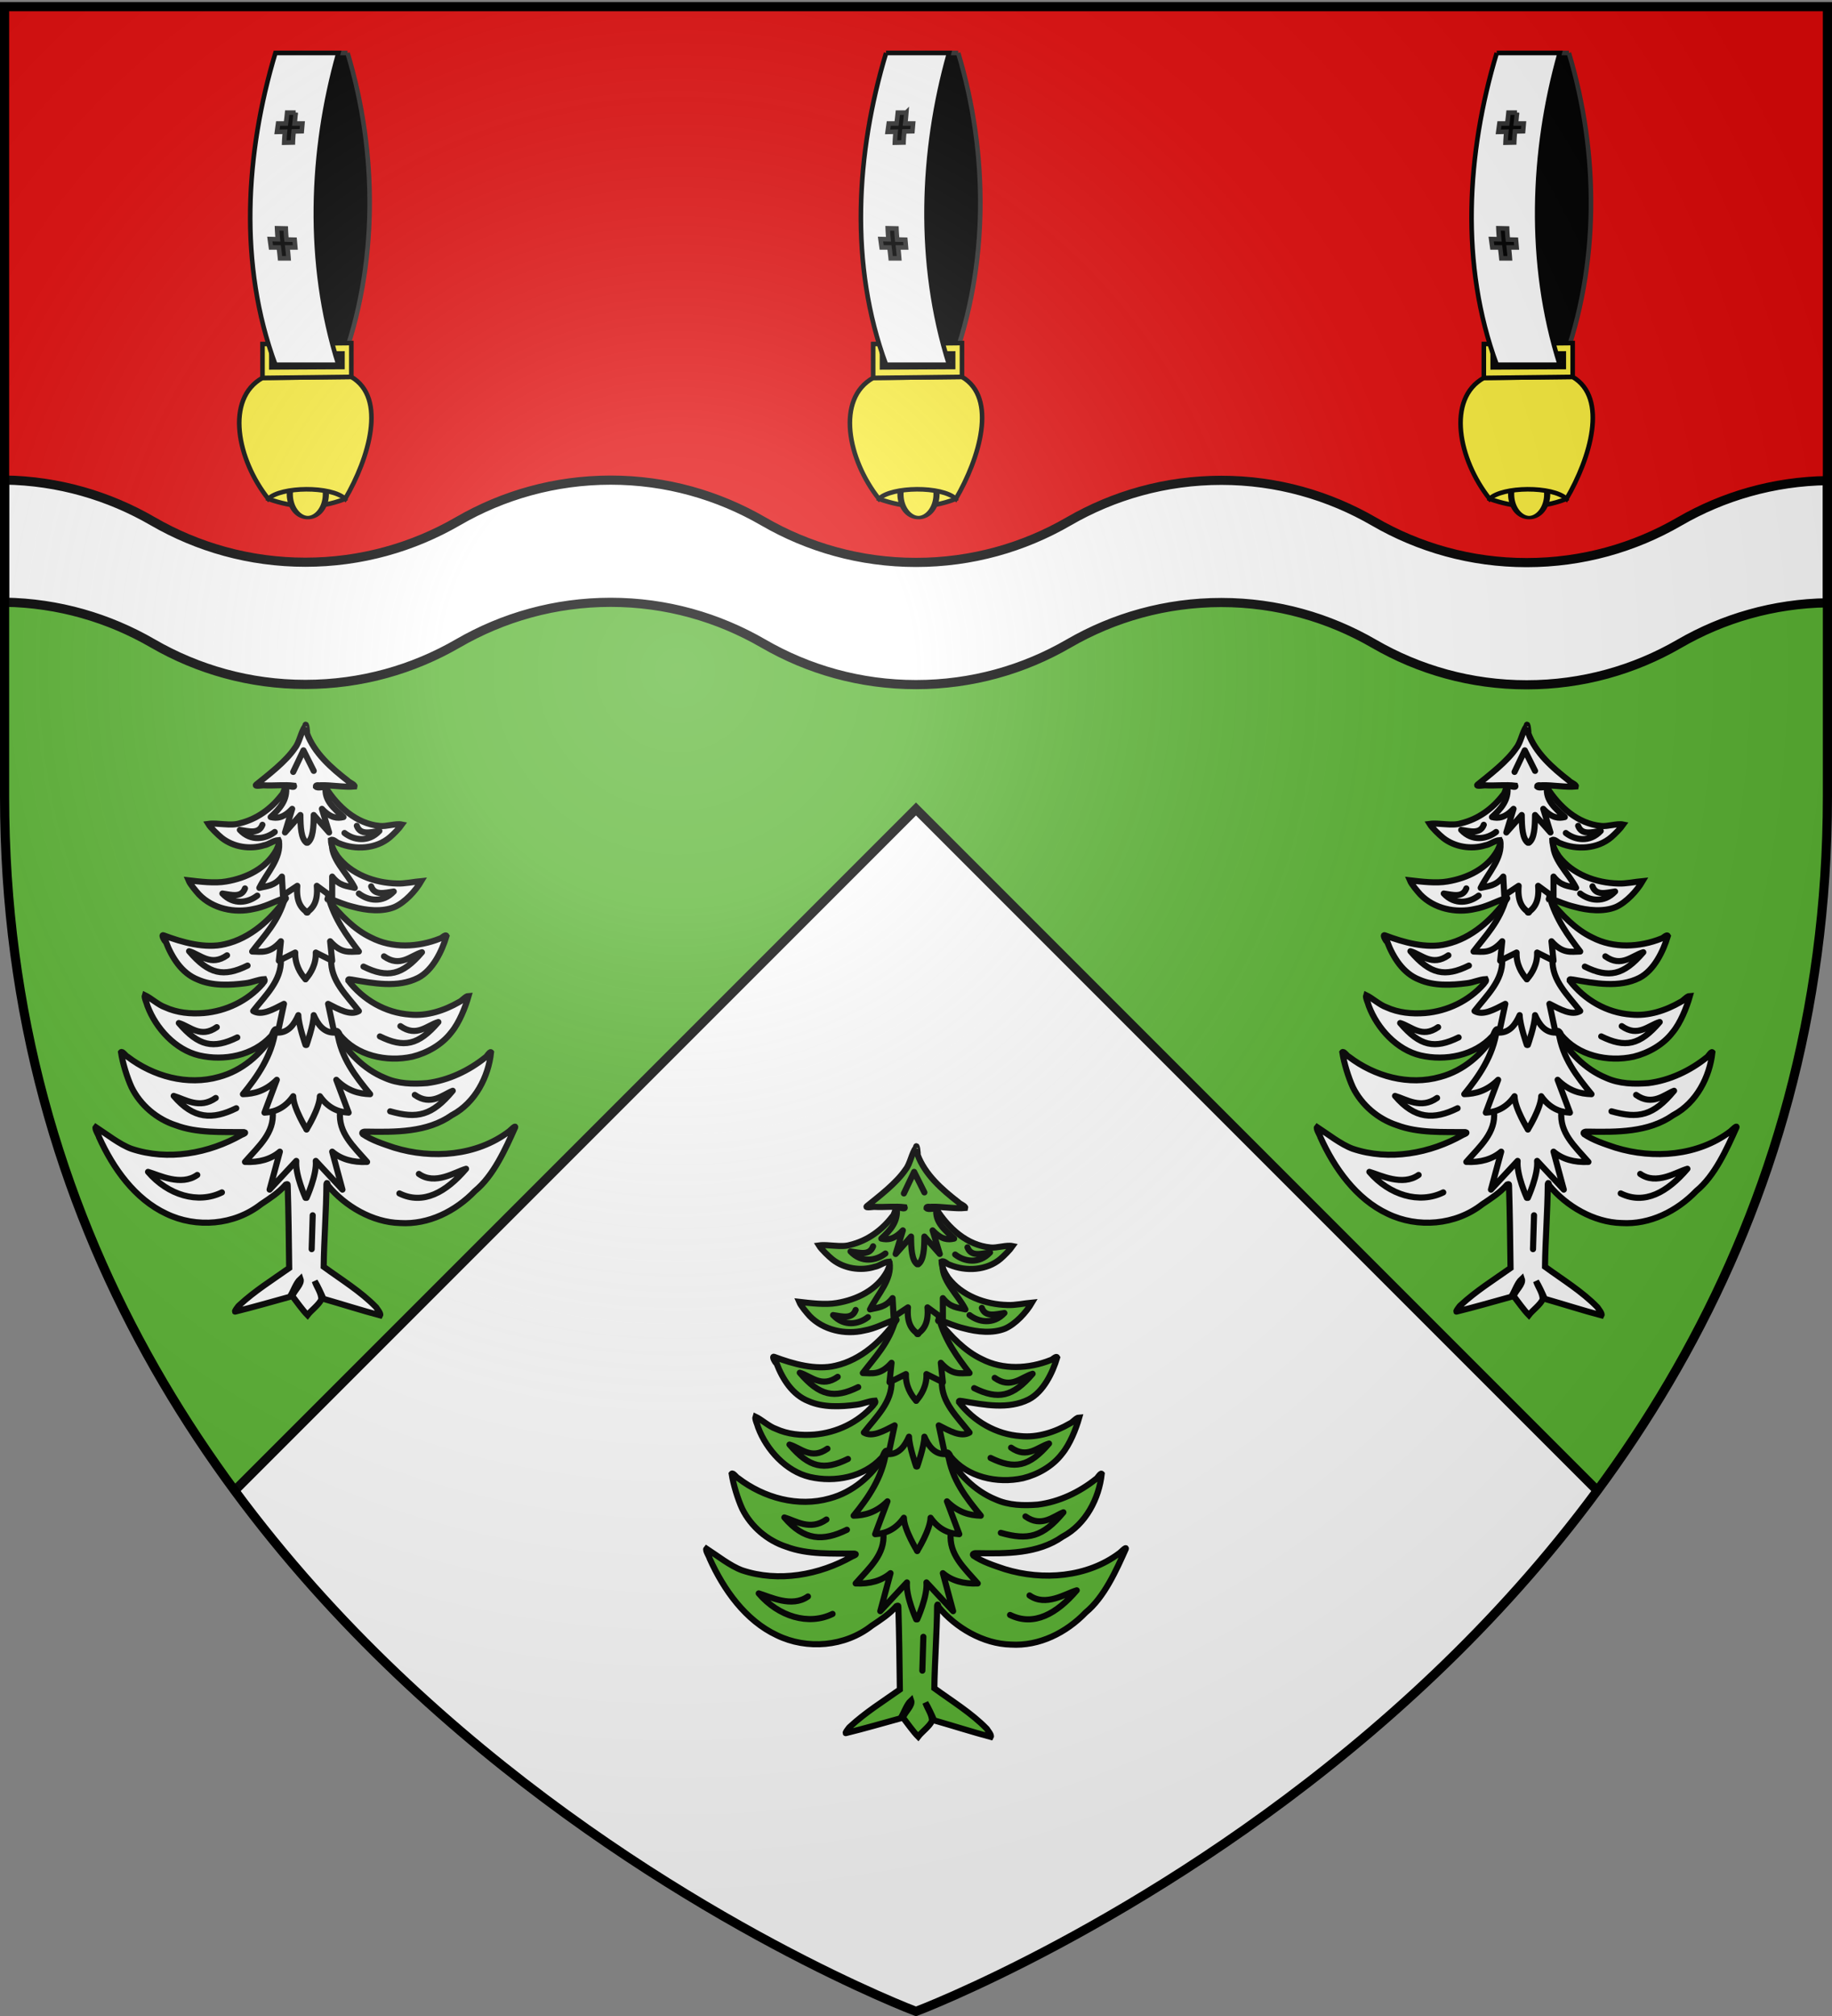 <svg xmlns="http://www.w3.org/2000/svg" xmlns:xlink="http://www.w3.org/1999/xlink" width="600" height="660" version="1.0"><rect width="100%" height="100%" fill="#808080" stroke="none"/><desc>Flag of Canton of Valais (Wallis)</desc><defs><radialGradient xlink:href="#a" id="d" cx="221.445" cy="226.331" r="300" fx="221.445" fy="226.331" gradientTransform="matrix(1.353 0 0 1.349 -77.63 -85.747)" gradientUnits="userSpaceOnUse"/><linearGradient id="a"><stop offset="0" style="stop-color:white;stop-opacity:.314"/><stop offset=".19" style="stop-color:white;stop-opacity:.251"/><stop offset=".6" style="stop-color:#6b6b6b;stop-opacity:.125"/><stop offset="1" style="stop-color:black;stop-opacity:.125"/></linearGradient></defs><g style="display:inline"><path d="M300 658.5s298.5-112.32 298.5-397.772V2.176H1.5v258.552C1.5 546.18 300 658.5 300 658.5" style="fill:#5ab532;fill-opacity:1;fill-rule:evenodd;stroke:none;stroke-width:1px;stroke-linecap:butt;stroke-linejoin:miter;stroke-opacity:1"/><path d="m300 264.719-68.375 68.375L76.813 487.906c.004.007-.005.025 0 .031C165.24 607.788 300 658.5 300 658.5s134.791-50.718 223.219-170.594L368.375 333.094z" style="fill:#fff;fill-opacity:1;stroke:none;stroke-width:3;stroke-miterlimit:4;stroke-dasharray:none;stroke-opacity:1"/><path d="M300 262.726 75.847 486.879 77.968 489 300 266.968 522.03 489l2.122-2.121z" style="fill:#000;fill-opacity:1;stroke:none;stroke-width:3;stroke-miterlimit:4;stroke-dasharray:none;stroke-opacity:1"/><path d="M2224.285 806.985c.035 0 .07 0 0 0M831.476 821.737c.036 0 .071 0 0 0" style="fill:#feed01;fill-opacity:1;fill-rule:evenodd;stroke:none;stroke-width:1px;stroke-linecap:butt;stroke-linejoin:miter;stroke-opacity:1"/><path d="M-332.228 1008.627v258.551z" style="fill:#fff;fill-opacity:1;fill-rule:evenodd;stroke:none;stroke-width:1px;stroke-linecap:butt;stroke-linejoin:miter;stroke-opacity:1;display:inline"/><path d="M1.5 2.176h597v191H1.5z" style="opacity:1;fill:#e20909;fill-opacity:1;stroke:none;stroke-width:1.5;stroke-miterlimit:4;stroke-dasharray:none;stroke-opacity:1"/><path d="M1.5 157.156v40c17.667.265 34.181 5.168 48.5 13.469 14.72 8.53 31.773 13.438 50 13.438 18.233 0 35.276-4.902 50-13.438 14.72-8.53 31.773-13.437 50-13.437 18.233 0 35.276 4.963 50 13.5 14.72 8.53 31.773 13.437 50 13.437 18.233 0 35.276-4.901 50-13.437 14.72-8.531 31.773-13.438 50-13.438 18.233 0 35.276 4.964 50 13.5 14.72 8.53 31.773 13.438 50 13.438 18.233 0 35.276-4.902 50-13.438 14.316-8.296 30.838-13.144 48.5-13.406v-40c-17.662.262-34.184 5.11-48.5 13.406-14.724 8.536-31.767 13.438-50 13.438-18.227 0-35.28-4.907-50-13.438-14.724-8.536-31.767-13.5-50-13.5-18.227 0-35.28 4.907-50 13.438-14.724 8.536-31.767 13.437-50 13.437-18.227 0-35.28-4.907-50-13.437-14.724-8.537-31.767-13.5-50-13.5-18.227 0-35.28 4.906-50 13.437-14.724 8.536-31.767 13.438-50 13.438-18.227 0-35.28-4.907-50-13.438-14.319-8.301-30.833-13.204-48.5-13.469z" style="fill:#fff;fill-opacity:1;stroke:#000;stroke-width:3;stroke-miterlimit:4;stroke-dasharray:none;stroke-opacity:1"/></g><g id="b"><path d="M287.87 163.322c7.819 2.811 16.054 3.585 25.181 0l-3.43-15.055-17.937-.164z" style="display:inline;opacity:1;fill:#fcef3c;fill-opacity:1;stroke:#000;stroke-width:1.5;stroke-miterlimit:4;stroke-dasharray:none;stroke-opacity:1"/><path d="M874.83-37.477a4.559 10.637 0 1 1-9.117 0 4.559 10.637 0 1 1 9.118 0z" style="display:inline;opacity:1;fill:#fcef3c;fill-opacity:1;stroke:#000;stroke-width:1.557;stroke-miterlimit:4;stroke-dasharray:none;stroke-opacity:1" transform="matrix(1.294 0 0 .718 -825.314 188.607)"/><path d="M287.87 163.322c4.052-4.082 20.695-4.296 25.181 0 7.764-13.314 13.743-33.043 2-39.943l-29.076.33c-12.262 6.835-8.332 26.756 1.895 39.613z" style="display:inline;opacity:1;fill:#fcef3c;fill-opacity:1;stroke:#000;stroke-width:1.5;stroke-miterlimit:4;stroke-dasharray:none;stroke-opacity:1"/><path d="m313.827 17.339-22.628-.004c9.093 32.154 10.566 68.756 0 102.066l20.628.001c12.103-32.688 11.845-69.375 2-102.063z" style="display:inline;opacity:1;fill:#000;fill-opacity:1;stroke:#313131;stroke-width:1.5;stroke-miterlimit:4;stroke-dasharray:none;stroke-opacity:1"/><path d="m315.063 112.313-29.094.312v11.094l29.094-.344zm-2.907 3.406v4.437l-23.281.125v-4.437z" style="display:inline;opacity:1;fill:#fcef3c;fill-opacity:1;stroke:#000;stroke-width:1.5;stroke-miterlimit:4;stroke-opacity:1;stroke-dasharray:none"/><path d="m290.199 17.342 20.627-.003c-9.093 32.153-10.565 68.755 0 102.066H290.2c-12.104-32.687-9.845-69.375 0-102.063z" style="display:inline;opacity:1;fill:#fff;fill-opacity:1;stroke:#000;stroke-width:1.5;stroke-miterlimit:4;stroke-dasharray:none;stroke-opacity:1"/><path d="M290.747 74.733a55 55 0 0 0 .25 3.593l-2.625-.062.375 2.75h2.562c.13 1.022.266 2.12.406 3.562h2.782a92 92 0 0 0-.344-3.562h2.562l-.218-2.531-2.657-.063a49 49 0 0 1-.25-3.625zM293.078 46.713a55 55 0 0 1 .25-3.594l-2.625.062.375-2.75h2.563c.13-1.021.265-2.12.406-3.562h2.781a92 92 0 0 1-.344 3.562h2.563l-.219 2.532-2.656.062a49 49 0 0 0-.25 3.625z" style="display:inline;opacity:1;fill:#000;fill-opacity:1;stroke:#313131;stroke-width:1.5;stroke-miterlimit:4;stroke-dasharray:none;stroke-opacity:1"/></g><use xlink:href="#b" width="600" height="660" transform="translate(-200)"/><use xlink:href="#b" width="600" height="660" transform="translate(200)"/><g style="display:inline;stroke:#000;stroke-opacity:1;fill:#5ab532"><path d="M498.702 237.738c-1.356 1.812-1.884 5.315-3.344 7.118-3.018 4.48-8.574 8.664-12.733 12.054-.651.657 2.246.124 2.561.196 3.272.18 6.603-.266 9.843.118.301.816-1.447.044-1.842.155-1.397-.201-1.32 2.16-2.191 2.89-3.467 4.514-8.142 7.915-13.74 9.27-2.958.969-7.291-.248-10.294.193.804 1.316 3.256 3.646 4.488 4.634 3.773 2.937 9.134 3.779 13.709 2.382 1.768-.324 3.007-1.57 4.768-1.7.425 1.32-.183 2.059-.674 3.263-3.34 6.027-9.869 9.176-16.44 10.266-3.718.662-8.619.05-12.315-.378.568 1.367 2.418 3.502 3.413 4.626 4.505 4.669 11.657 6.209 17.862 4.763 3.537-.629 6.573-2.284 9.92-3.526.787-.368.85.045.473.395-4.837 6.689-11.467 12.721-19.705 14.63-6.483 1.596-14.068-.593-20.17-2.884-.967-.355.62 2.362.759 2.08 1.978 5.169 5.227 10.371 10.515 12.437 4.777 2.112 10.563 1.832 15.623 1.17 2.234-.25 3.927-1.216 6.142-1.338.367.726-.37 1.028-.671 1.624-4.872 5.502-11.833 8.84-19.184 9.473-4.352.34-8.708-.073-12.704-1.9-2.148-.75-4.597-3.013-6.604-3.964-.287.768.729 2.773.897 3.584 2.754 7.316 9.144 14.326 16.932 16.159 8.165 1.893 17.633.047 23.457-6.232.656-.54.89-2.648 1.927-2.342.363.729-.855 1.11-1.113 1.774-4.188 6.532-10.181 11.772-17.78 13.822-10.373 2.957-21.55-.185-29.934-6.57-.477-.097-1.76-2.024-2.174-1.49.518 3.464 2 8.291 3.458 11.461 2.866 5.824 8.216 10.384 14.395 12.411 7.126 2.673 15.03 2.172 22.487 2.276.9.206-.456.729-.796.855-10.794 6.16-24.214 8.597-36.13 4.598-3.848-1.398-8.29-4.907-11.69-7.112-.472.524 1.018 2.747 1.1 3.332 4.556 10.117 11.722 20.242 22.019 25.052 9.79 4.741 22.21 3.781 31.04-3.142 3.063-2.052 5.674-3.707 8.079-6.413.84-.368.568.13.634.505.266 9.003.38 17.808.487 26.814-5.61 3.966-11.22 7.453-16.28 12.116-.405.241-1.953 2.465-1.34 2.124 5.39-1.304 12.485-3.35 17.822-4.818 1.18-1.768 1.913-4.459 3.493-5.898.622 1.726-2.034 3.759-2.655 5.67 1.452 1.879 3.33 4.573 4.955 6.223 1.18-1.545 3.758-3.39 4.548-5.173-.047-2.212-1.496-3.906-2.171-5.937.95 1.561 2.011 3.86 2.834 5.775 5.966 1.706 12.575 3.82 18.57 5.412.342-.603-1.03-2.17-1.316-2.66-5.007-5.166-11.408-9.052-17.167-13.257.107-8.663.85-18.23.906-26.982.16-.94.372-.109.47.347 5.63 6.838 14.653 12.112 23.674 12.33 9.286.576 18.154-3.889 24.505-10.498 6.09-4.984 10.012-13.797 13.153-20.83.26-.909-1.748 1.18-2.035 1.357-10.594 7.995-25.142 9.1-37.576 5.292-3.52-1.194-7.238-2.347-10.297-4.43-.643-.695.65-.883 1.113-.813 9.558.152 19.957.308 28.094-5.421 7.655-4.036 11.944-12.573 12.806-20.536-.386-.432-1.44 1.492-1.826 1.625-5.46 4.373-12.102 7.545-19.096 8.433-4.68.382-9.538.263-13.878-1.7-6.92-2.849-12.474-8.571-15.97-15.056.08-.898 1.092.352 1.17.872 5.515 6.944 15.419 9.088 23.834 7.233 4.887-1.214 9.683-3.931 12.755-7.959 2.554-3.063 4.576-8.104 5.659-11.92-.995.04-2.147 1.615-3.102 1.998-4.77 2.758-10.545 4.674-16.082 4.103-8.044-.568-15.345-4.798-20.224-11.148-.117-.711.812-.249 1.19-.294 7.064 1.222 15.031 2.772 21.669-.567 4.8-2.477 7.815-8.718 9.322-13.729-.358-.665-1.634.847-2.142.857-7.166 2.864-15.603 3.277-22.602-.344-5.627-2.683-10.002-7.43-13.925-12.145-.152-.372-.691-.414.02-.694 3.029 1.084 5.027 2.055 8.18 2.814 4.19 1.148 9.365 1.725 13.438.043 3.424-1.523 6.893-5.294 8.77-8.495-2.389.217-5.56.917-8.001.788-7.28-.181-14.96-2.985-19.446-8.897-1.059-1.58-2.115-3.41-2.15-5.334.833-.422 1.841.917 2.675 1.084 5.324 2.21 12.154 1.842 16.649-2.002 1.118-.963 3.086-2.936 3.922-4.148-2.059-.433-5.13.723-7.271.46-7.665-.73-13.751-6.313-17.746-12.659-.823-.292-2.522.419-3.163-.228-.057-.73 1.23-.272 1.638-.437 3.256-.102 7.81.72 11.04.4.186-.608-1.967-1.425-2.256-1.893-5.403-4.186-10.934-9.056-13.362-15.577.192.053-.298-4.151-.555-2.266z" style="fill:#5ab532;fill-opacity:1;fill-rule:nonzero;stroke:#000;stroke-width:2;marker:none;stroke-miterlimit:4;stroke-dasharray:none;stroke-opacity:1;visibility:visible;display:inline;overflow:visible" transform="translate(-198.748 138)"/><path d="m494.777 252.71 3.36-7.057 3.36 6.72M492.425 257.413c.575 4.488-2.092 7.354-5.04 10.08 2.01.475 4.16.382 7.056-2.688l-2.352 7.728 5.04-5.712c.03 3.987.222 7.73 2.016 9.072M505.417 257.637c-.575 4.488 2.876 7.13 5.824 9.856-2.01.475-4.16.382-7.056-2.688l2.352 7.728-5.04-5.712c-.03 3.987-.223 7.73-2.016 9.072M484.697 270.022c-1.173 3.143-4.443 2.09-7.392 1.68 3.656 3.923 8.484 2.97 11.424.672M515.609 270.358c1.172 3.143 4.443 2.09 7.392 1.68-3.657 3.923-8.484 2.97-11.424.672M507.545 275.221c-.957 5.7 5.01 10.592 7.392 15.456-2.464-.632-4.928-.53-7.392-3.696v6.72l-5.04-3.696c.436 4.987-1.124 7.312-3.36 8.736" style="fill:#5ab532;stroke:#000;stroke-width:2;stroke-linecap:round;stroke-linejoin:round;stroke-miterlimit:4;stroke-dasharray:none;stroke-opacity:1;display:inline" transform="translate(-198.748 138)"/><path d="M490.073 275.221c.957 5.7-4.002 10.592-6.384 15.456 2.464-.632 4.928-.53 7.392-3.696l.336 6.16 4.704-3.136c-.437 4.987 1.124 7.312 3.36 8.736M478.985 290.854c-1.173 3.143-4.443 2.09-7.392 1.68 3.656 3.923 8.484 2.97 11.424.672M520.313 290.182c1.172 3.143 4.443 2.09 7.392 1.68-3.657 3.923-8.484 2.97-11.424.672M506.2 293.365c2.191 7.802 6.143 12.963 10.08 18.144-2.907.02-5.644.894-9.407-3.36l.672 6.384-5.376-2.688c.17 3.73-1.619 6.796-3.36 8.736" style="fill:#5ab532;stroke:#000;stroke-width:2;stroke-linecap:round;stroke-linejoin:round;stroke-miterlimit:4;stroke-dasharray:none;stroke-opacity:1;display:inline" transform="translate(-198.748 138)"/><path d="M492.089 293.925c-2.19 7.802-6.814 12.403-10.752 17.584 2.908.02 5.645.894 9.408-3.36l-.672 6.384 5.376-2.688c-.17 3.73 1.619 6.796 3.36 8.736M479.825 316.114c-7.84 3.857-12.656 2.908-19.152-4.704 3.709 1.081 7.109 5.106 12.432 1.344M517.793 316.45c7.84 3.857 12.656 2.908 19.152-4.704-3.71 1.081-7.109 5.106-12.432 1.344M507.209 314.197c-.188 6.885 5.031 11.607 9.072 16.8-2.76 1.613-6.451-.492-10.08-2.352l2.016 9.408c-3.543.032-5.414-2.796-6.72-5.712-.059 3.248-2.352 9.744-2.352 9.744" style="fill:#5ab532;stroke:#000;stroke-width:2;stroke-linecap:round;stroke-linejoin:round;stroke-miterlimit:4;stroke-dasharray:none;stroke-opacity:1;display:inline" transform="translate(-198.748 138)"/><path d="M490.745 314.197c.188 6.885-5.032 11.607-9.072 16.8 2.76 1.613 6.451-.492 10.08-2.352l-2.016 9.408c3.543.032 5.414-2.796 6.72-5.712.059 3.248 2.352 9.744 2.352 9.744M476.465 339.634c-7.84 3.857-12.656 2.908-19.152-4.704 3.709 1.081 7.109 5.106 12.432 1.344M523.169 339.298c7.84 3.857 12.656 2.908 19.152-4.704-3.71 1.081-7.109 5.106-12.432 1.344M509.225 337.941c1.248 8.5 5.972 14.421 10.752 20.272-3.696-.1-7.392-1.043-11.088-4.704l4.032 10.752c-3.538-.186-6.765-1.614-9.408-5.376-.052 3.923-4.368 10.864-4.368 10.864" style="fill:#5ab532;stroke:#000;stroke-width:2;stroke-linecap:round;stroke-linejoin:round;stroke-miterlimit:4;stroke-dasharray:none;stroke-opacity:1;display:inline" transform="translate(-198.748 138)"/><path d="M488.953 337.27c-1.248 8.5-5.86 15.092-10.64 20.943 3.696-.1 7.392-1.043 11.088-4.704l-4.032 10.752c3.537-.186 6.764-1.614 9.408-5.376.052 3.923 4.368 10.864 4.368 10.864M476.129 362.818c-7.84 3.857-14 3.58-20.496-4.032 3.709 1.081 8.453 4.434 13.776.672M526.529 363.826c8.848 2.513 13.731 1.43 20.496-6.72-3.172 1.215-7.109 5.106-12.432 1.344M510.12 363.925c-.635 6.932 4.304 11.259 8.849 16.464q-7.056.336-11.424-3.36l3.36 12.432-8.736-9.408c.423 4.51-3.024 12.096-3.024 12.096" style="fill:#5ab532;stroke:#000;stroke-width:2;stroke-linecap:round;stroke-linejoin:round;stroke-miterlimit:4;stroke-dasharray:none;stroke-opacity:1;display:inline" transform="translate(-198.748 138)"/><path d="M488.057 363.925c.635 6.932-4.528 11.259-9.072 16.464q7.056.336 11.424-3.36l-3.36 12.432 8.736-9.408c-.424 4.51 3.024 12.096 3.024 12.096M471.425 390.37c-7.84 3.857-17.696.892-24.192-6.72 3.709 1.081 10.805 4.77 16.128 1.008M529.553 390.706c7.84 3.857 15.344-.452 21.84-8.064-3.71 1.081-10.133 5.442-15.456 1.68" style="fill:#5ab532;stroke:#000;stroke-width:2;stroke-linecap:round;stroke-linejoin:round;stroke-miterlimit:4;stroke-dasharray:none;stroke-opacity:1;display:inline" transform="translate(-198.748 138)"/><path d="m501.16 397.861-.335 11.088" style="fill:#5ab532;stroke:#000;stroke-width:2;stroke-linecap:round;stroke-linejoin:miter;stroke-miterlimit:4;stroke-dasharray:none;stroke-opacity:1;display:inline" transform="translate(-198.748 138)"/></g><g id="c" style="display:inline;stroke:#000;stroke-opacity:1"><path d="M498.702 237.738c-1.356 1.812-1.884 5.315-3.344 7.118-3.018 4.48-8.574 8.664-12.733 12.054-.651.657 2.246.124 2.561.196 3.272.18 6.603-.266 9.843.118.301.816-1.447.044-1.842.155-1.397-.201-1.32 2.16-2.191 2.89-3.467 4.514-8.142 7.915-13.74 9.27-2.958.969-7.291-.248-10.294.193.804 1.316 3.256 3.646 4.488 4.634 3.773 2.937 9.134 3.779 13.709 2.382 1.768-.324 3.007-1.57 4.768-1.7.425 1.32-.183 2.059-.674 3.263-3.34 6.027-9.869 9.176-16.44 10.266-3.718.662-8.619.05-12.315-.378.568 1.367 2.418 3.502 3.413 4.626 4.505 4.669 11.657 6.209 17.862 4.763 3.537-.629 6.573-2.284 9.92-3.526.787-.368.85.045.473.395-4.837 6.689-11.467 12.721-19.705 14.63-6.483 1.596-14.068-.593-20.17-2.884-.967-.355.62 2.362.759 2.08 1.978 5.169 5.227 10.371 10.515 12.437 4.777 2.112 10.563 1.832 15.623 1.17 2.234-.25 3.927-1.216 6.142-1.338.367.726-.37 1.028-.671 1.624-4.872 5.502-11.833 8.84-19.184 9.473-4.352.34-8.708-.073-12.704-1.9-2.148-.75-4.597-3.013-6.604-3.964-.287.768.729 2.773.897 3.584 2.754 7.316 9.144 14.326 16.932 16.159 8.165 1.893 17.633.047 23.457-6.232.656-.54.89-2.648 1.927-2.342.363.729-.855 1.11-1.113 1.774-4.188 6.532-10.181 11.772-17.78 13.822-10.373 2.957-21.55-.185-29.934-6.57-.477-.097-1.76-2.024-2.174-1.49.518 3.464 2 8.291 3.458 11.461 2.866 5.824 8.216 10.384 14.395 12.411 7.126 2.673 15.03 2.172 22.487 2.276.9.206-.456.729-.796.855-10.794 6.16-24.214 8.597-36.13 4.598-3.848-1.398-8.29-4.907-11.69-7.112-.472.524 1.018 2.747 1.1 3.332 4.556 10.117 11.722 20.242 22.019 25.052 9.79 4.741 22.21 3.781 31.04-3.142 3.063-2.052 5.674-3.707 8.079-6.413.84-.368.568.13.634.505.266 9.003.38 17.808.487 26.814-5.61 3.966-11.22 7.453-16.28 12.116-.405.241-1.953 2.465-1.34 2.124 5.39-1.304 12.485-3.35 17.822-4.818 1.18-1.768 1.913-4.459 3.493-5.898.622 1.726-2.034 3.759-2.655 5.67 1.452 1.879 3.33 4.573 4.955 6.223 1.18-1.545 3.758-3.39 4.548-5.173-.047-2.212-1.496-3.906-2.171-5.937.95 1.561 2.011 3.86 2.834 5.775 5.966 1.706 12.575 3.82 18.57 5.412.342-.603-1.03-2.17-1.316-2.66-5.007-5.166-11.408-9.052-17.167-13.257.107-8.663.85-18.23.906-26.982.16-.94.372-.109.47.347 5.63 6.838 14.653 12.112 23.674 12.33 9.286.576 18.154-3.889 24.505-10.498 6.09-4.984 10.012-13.797 13.153-20.83.26-.909-1.748 1.18-2.035 1.357-10.594 7.995-25.142 9.1-37.576 5.292-3.52-1.194-7.238-2.347-10.297-4.43-.643-.695.65-.883 1.113-.813 9.558.152 19.957.308 28.094-5.421 7.655-4.036 11.944-12.573 12.806-20.536-.386-.432-1.44 1.492-1.826 1.625-5.46 4.373-12.102 7.545-19.096 8.433-4.68.382-9.538.263-13.878-1.7-6.92-2.849-12.474-8.571-15.97-15.056.08-.898 1.092.352 1.17.872 5.515 6.944 15.419 9.088 23.834 7.233 4.887-1.214 9.683-3.931 12.755-7.959 2.554-3.063 4.576-8.104 5.659-11.92-.995.04-2.147 1.615-3.102 1.998-4.77 2.758-10.545 4.674-16.082 4.103-8.044-.568-15.345-4.798-20.224-11.148-.117-.711.812-.249 1.19-.294 7.064 1.222 15.031 2.772 21.669-.567 4.8-2.477 7.815-8.718 9.322-13.729-.358-.665-1.634.847-2.142.857-7.166 2.864-15.603 3.277-22.602-.344-5.627-2.683-10.002-7.43-13.925-12.145-.152-.372-.691-.414.02-.694 3.029 1.084 5.027 2.055 8.18 2.814 4.19 1.148 9.365 1.725 13.438.043 3.424-1.523 6.893-5.294 8.77-8.495-2.389.217-5.56.917-8.001.788-7.28-.181-14.96-2.985-19.446-8.897-1.059-1.58-2.115-3.41-2.15-5.334.833-.422 1.841.917 2.675 1.084 5.324 2.21 12.154 1.842 16.649-2.002 1.118-.963 3.086-2.936 3.922-4.148-2.059-.433-5.13.723-7.271.46-7.665-.73-13.751-6.313-17.746-12.659-.823-.292-2.522.419-3.163-.228-.057-.73 1.23-.272 1.638-.437 3.256-.102 7.81.72 11.04.4.186-.608-1.967-1.425-2.256-1.893-5.403-4.186-10.934-9.056-13.362-15.577.192.053-.298-4.151-.555-2.266z" style="fill:#fff;fill-opacity:1;fill-rule:nonzero;stroke:#000;stroke-width:2;marker:none;stroke-miterlimit:4;stroke-dasharray:none;stroke-opacity:1;visibility:visible;display:inline;overflow:visible" transform="translate(-398.748)"/><path d="m494.777 252.71 3.36-7.057 3.36 6.72M492.425 257.413c.575 4.488-2.092 7.354-5.04 10.08 2.01.475 4.16.382 7.056-2.688l-2.352 7.728 5.04-5.712c.03 3.987.222 7.73 2.016 9.072M505.417 257.637c-.575 4.488 2.876 7.13 5.824 9.856-2.01.475-4.16.382-7.056-2.688l2.352 7.728-5.04-5.712c-.03 3.987-.223 7.73-2.016 9.072M484.697 270.022c-1.173 3.143-4.443 2.09-7.392 1.68 3.656 3.923 8.484 2.97 11.424.672M515.609 270.358c1.172 3.143 4.443 2.09 7.392 1.68-3.657 3.923-8.484 2.97-11.424.672M507.545 275.221c-.957 5.7 5.01 10.592 7.392 15.456-2.464-.632-4.928-.53-7.392-3.696v6.72l-5.04-3.696c.436 4.987-1.124 7.312-3.36 8.736" style="fill:#fff;stroke:#000;stroke-width:2;stroke-linecap:round;stroke-linejoin:round;stroke-miterlimit:4;stroke-dasharray:none;stroke-opacity:1;display:inline" transform="translate(-398.748)"/><path d="M490.073 275.221c.957 5.7-4.002 10.592-6.384 15.456 2.464-.632 4.928-.53 7.392-3.696l.336 6.16 4.704-3.136c-.437 4.987 1.124 7.312 3.36 8.736M478.985 290.854c-1.173 3.143-4.443 2.09-7.392 1.68 3.656 3.923 8.484 2.97 11.424.672M520.313 290.182c1.172 3.143 4.443 2.09 7.392 1.68-3.657 3.923-8.484 2.97-11.424.672M506.2 293.365c2.191 7.802 6.143 12.963 10.08 18.144-2.907.02-5.644.894-9.407-3.36l.672 6.384-5.376-2.688c.17 3.73-1.619 6.796-3.36 8.736" style="fill:#fff;stroke:#000;stroke-width:2;stroke-linecap:round;stroke-linejoin:round;stroke-miterlimit:4;stroke-dasharray:none;stroke-opacity:1;display:inline" transform="translate(-398.748)"/><path d="M492.089 293.925c-2.19 7.802-6.814 12.403-10.752 17.584 2.908.02 5.645.894 9.408-3.36l-.672 6.384 5.376-2.688c-.17 3.73 1.619 6.796 3.36 8.736M479.825 316.114c-7.84 3.857-12.656 2.908-19.152-4.704 3.709 1.081 7.109 5.106 12.432 1.344M517.793 316.45c7.84 3.857 12.656 2.908 19.152-4.704-3.71 1.081-7.109 5.106-12.432 1.344M507.209 314.197c-.188 6.885 5.031 11.607 9.072 16.8-2.76 1.613-6.451-.492-10.08-2.352l2.016 9.408c-3.543.032-5.414-2.796-6.72-5.712-.059 3.248-2.352 9.744-2.352 9.744" style="fill:#fff;stroke:#000;stroke-width:2;stroke-linecap:round;stroke-linejoin:round;stroke-miterlimit:4;stroke-dasharray:none;stroke-opacity:1;display:inline" transform="translate(-398.748)"/><path d="M490.745 314.197c.188 6.885-5.032 11.607-9.072 16.8 2.76 1.613 6.451-.492 10.08-2.352l-2.016 9.408c3.543.032 5.414-2.796 6.72-5.712.059 3.248 2.352 9.744 2.352 9.744M476.465 339.634c-7.84 3.857-12.656 2.908-19.152-4.704 3.709 1.081 7.109 5.106 12.432 1.344M523.169 339.298c7.84 3.857 12.656 2.908 19.152-4.704-3.71 1.081-7.109 5.106-12.432 1.344M509.225 337.941c1.248 8.5 5.972 14.421 10.752 20.272-3.696-.1-7.392-1.043-11.088-4.704l4.032 10.752c-3.538-.186-6.765-1.614-9.408-5.376-.052 3.923-4.368 10.864-4.368 10.864" style="fill:#fff;stroke:#000;stroke-width:2;stroke-linecap:round;stroke-linejoin:round;stroke-miterlimit:4;stroke-dasharray:none;stroke-opacity:1;display:inline" transform="translate(-398.748)"/><path d="M488.953 337.27c-1.248 8.5-5.86 15.092-10.64 20.943 3.696-.1 7.392-1.043 11.088-4.704l-4.032 10.752c3.537-.186 6.764-1.614 9.408-5.376.052 3.923 4.368 10.864 4.368 10.864M476.129 362.818c-7.84 3.857-14 3.58-20.496-4.032 3.709 1.081 8.453 4.434 13.776.672M526.529 363.826c8.848 2.513 13.731 1.43 20.496-6.72-3.172 1.215-7.109 5.106-12.432 1.344M510.12 363.925c-.635 6.932 4.304 11.259 8.849 16.464q-7.056.336-11.424-3.36l3.36 12.432-8.736-9.408c.423 4.51-3.024 12.096-3.024 12.096" style="fill:#fff;stroke:#000;stroke-width:2;stroke-linecap:round;stroke-linejoin:round;stroke-miterlimit:4;stroke-dasharray:none;stroke-opacity:1;display:inline" transform="translate(-398.748)"/><path d="M488.057 363.925c.635 6.932-4.528 11.259-9.072 16.464q7.056.336 11.424-3.36l-3.36 12.432 8.736-9.408c-.424 4.51 3.024 12.096 3.024 12.096M471.425 390.37c-7.84 3.857-17.696.892-24.192-6.72 3.709 1.081 10.805 4.77 16.128 1.008M529.553 390.706c7.84 3.857 15.344-.452 21.84-8.064-3.71 1.081-10.133 5.442-15.456 1.68" style="fill:#fff;stroke:#000;stroke-width:2;stroke-linecap:round;stroke-linejoin:round;stroke-miterlimit:4;stroke-dasharray:none;stroke-opacity:1;display:inline" transform="translate(-398.748)"/><path d="m501.16 397.861-.335 11.088" style="fill:#fff;stroke:#000;stroke-width:2;stroke-linecap:round;stroke-linejoin:miter;stroke-miterlimit:4;stroke-dasharray:none;stroke-opacity:1;display:inline" transform="translate(-398.748)"/></g><use xlink:href="#c" width="600" height="660" style="display:inline" transform="translate(400)"/><path d="M300 658.5s298.5-112.32 298.5-397.772V2.176H1.5v258.552C1.5 546.18 300 658.5 300 658.5" style="opacity:1;fill:url(#d);fill-opacity:1;fill-rule:evenodd;stroke:none;stroke-width:1px;stroke-linecap:butt;stroke-linejoin:miter;stroke-opacity:1"/><path d="M300 658.5S1.5 546.18 1.5 260.728V2.176h597v258.552C598.5 546.18 300 658.5 300 658.5z" style="opacity:1;fill:none;fill-opacity:1;fill-rule:evenodd;stroke:#000;stroke-width:3;stroke-linecap:butt;stroke-linejoin:miter;stroke-miterlimit:4;stroke-dasharray:none;stroke-opacity:1"/></svg>